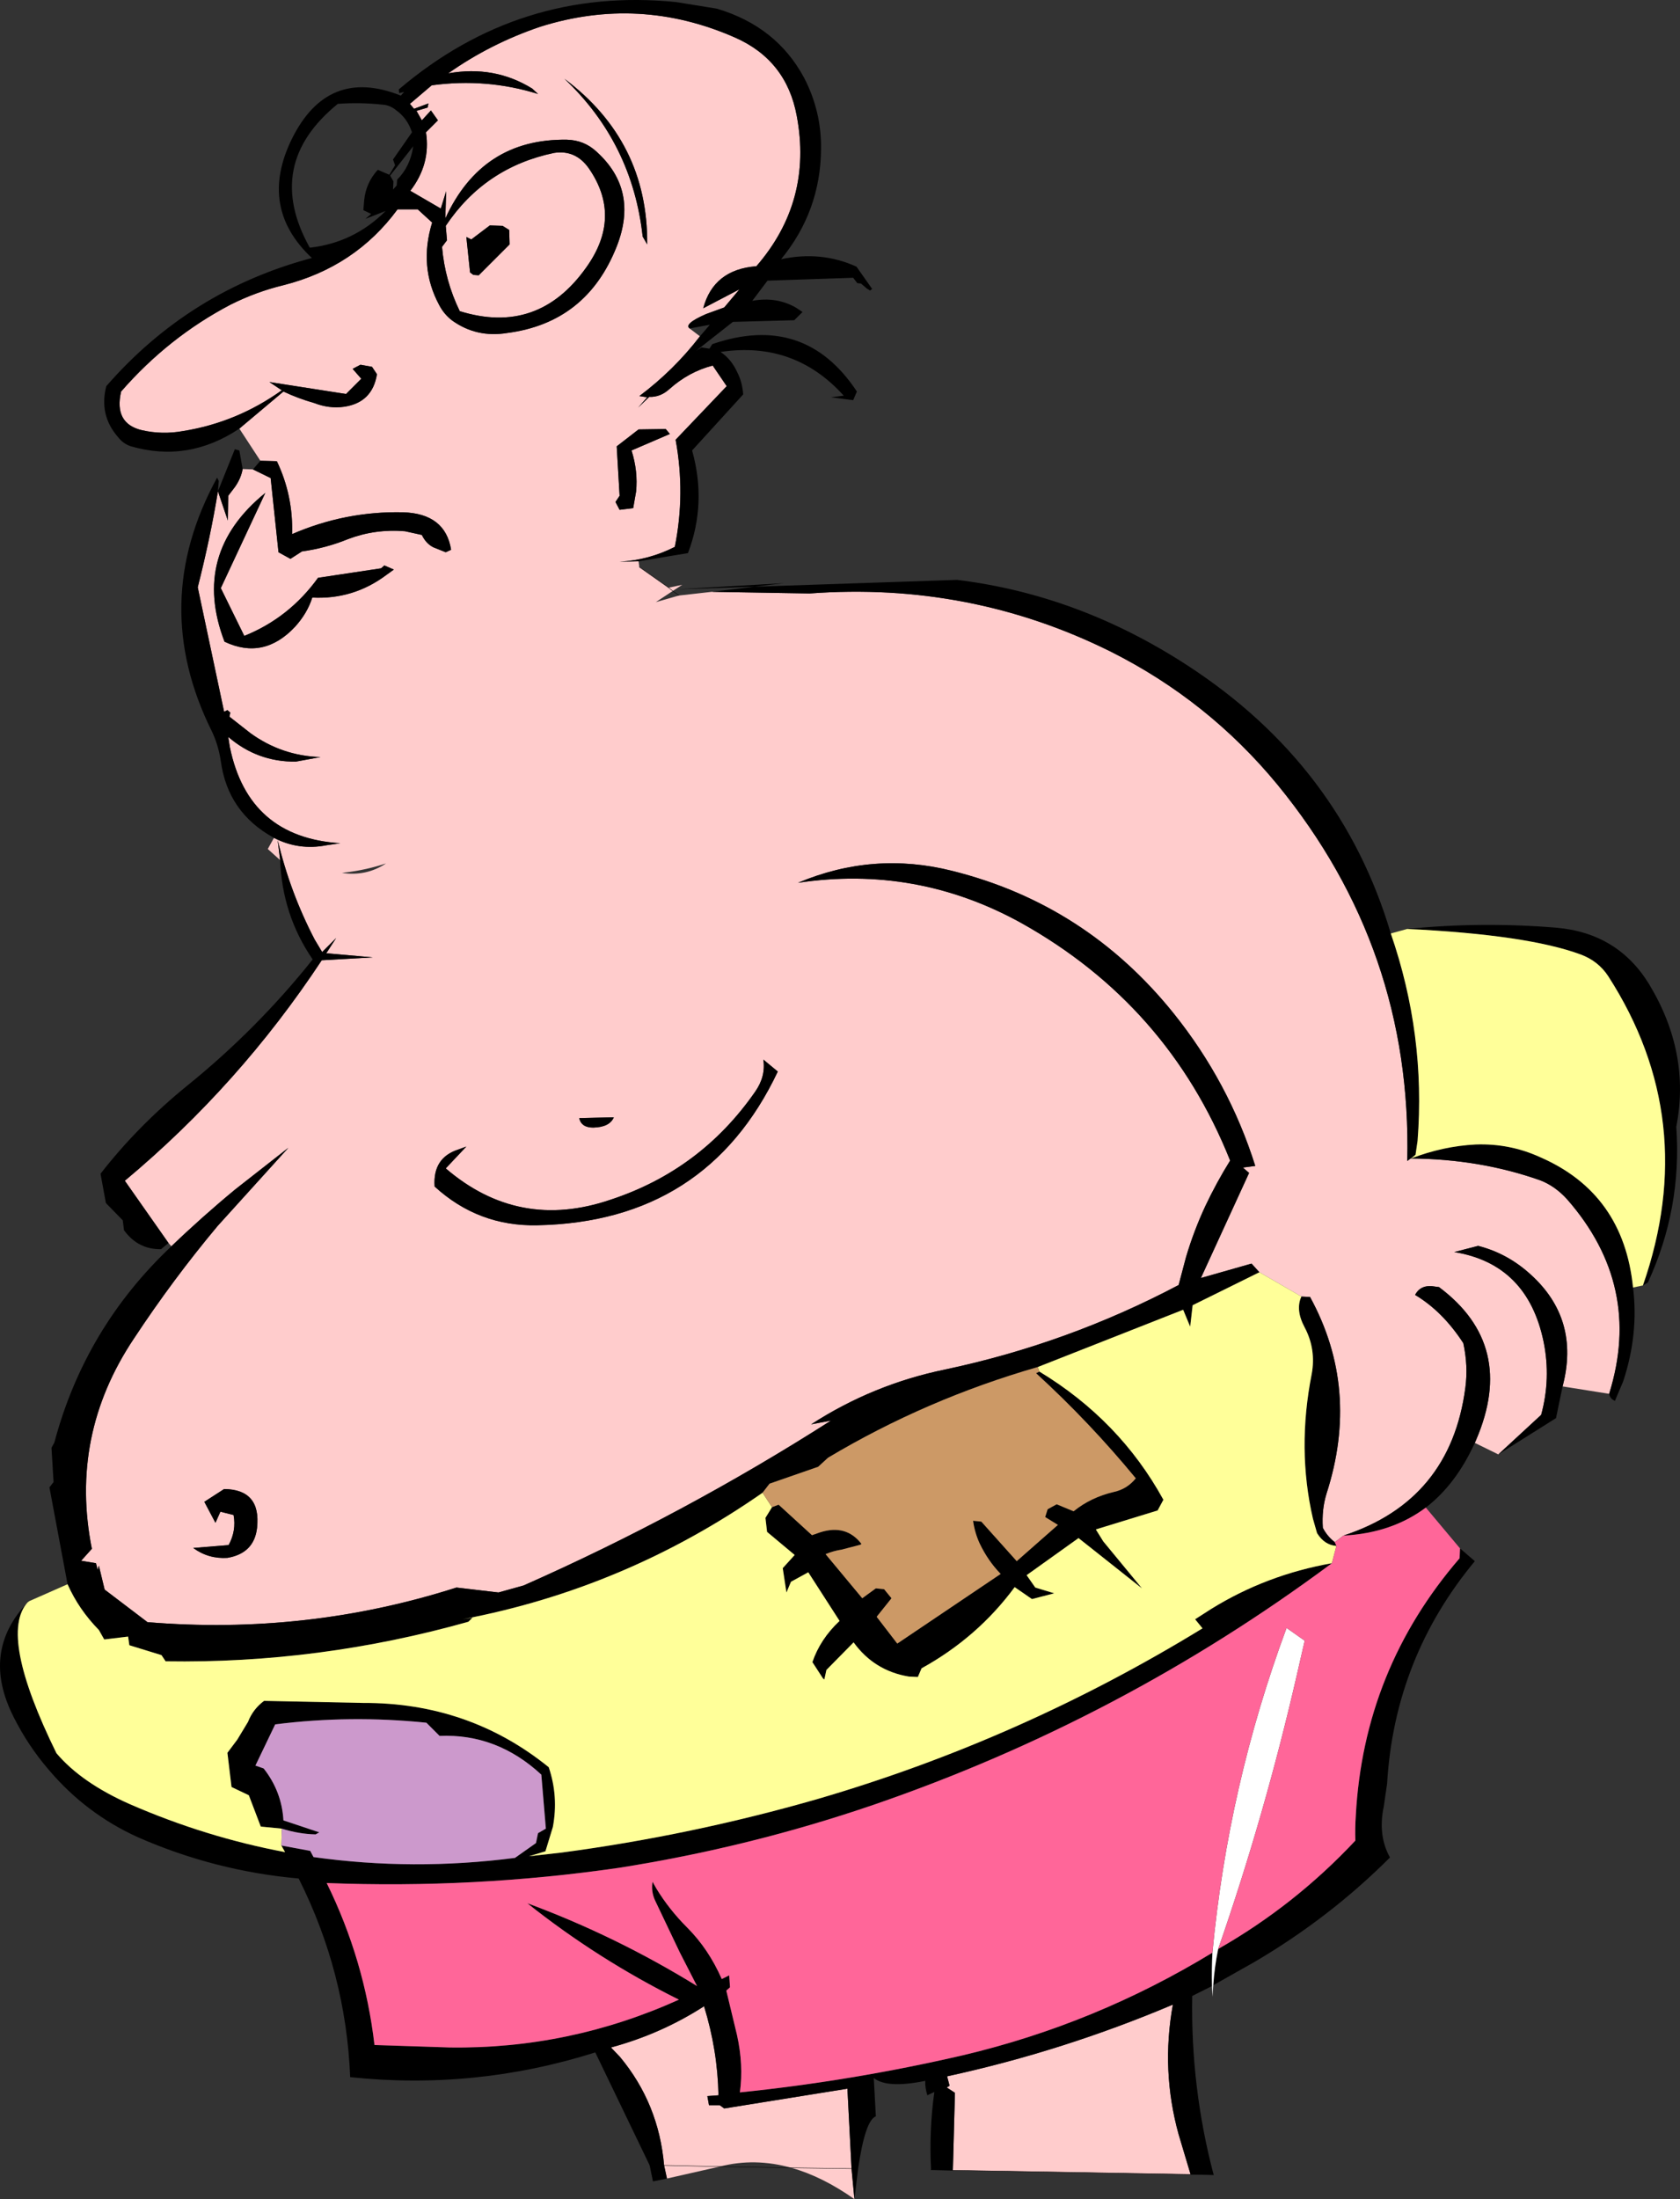 <?xml version="1.0" encoding="UTF-8" standalone="no"?>
<svg xmlns:xlink="http://www.w3.org/1999/xlink" height="266.8px" width="203.9px" xmlns="http://www.w3.org/2000/svg">
  <rect width="100%" height="100%" fill="#333333" stroke="none"/>
  <g transform="matrix(1.0, 0.0, 0.0, 1.0, -146.15, -141.45)">
    <path d="M341.45 310.55 L335.8 309.65 Q337.95 301.5 331.9 296.05 329.1 293.5 325.55 292.6 L322.65 293.35 Q331.55 294.8 333.5 304.25 334.4 308.7 333.2 313.1 L328.0 317.9 325.15 316.5 325.3 316.15 Q330.25 304.65 320.8 297.6 L320.4 297.55 Q318.6 297.2 317.9 298.55 321.25 300.55 323.75 304.4 324.35 307.15 324.0 309.8 322.2 323.5 309.2 327.75 L308.15 328.55 Q307.2 327.8 306.7 326.8 306.55 324.6 307.15 322.65 311.25 309.95 305.15 298.8 L304.1 298.75 299.0 295.8 298.05 294.75 291.9 296.5 297.75 283.75 297.0 283.1 298.5 282.9 Q295.3 272.75 288.6 264.4 277.95 251.15 261.7 247.1 252.15 244.7 243.0 248.55 257.35 246.4 270.05 253.4 287.9 263.35 295.45 282.25 293.8 284.9 292.45 287.75 291.05 290.75 290.1 293.95 L289.2 297.35 Q275.75 304.45 260.85 307.6 252.1 309.4 244.6 314.25 L247.0 313.8 Q229.15 325.2 209.7 333.8 L206.65 334.65 201.55 334.05 Q183.4 339.85 164.05 338.25 L158.85 334.3 158.15 331.4 158.0 331.9 157.8 331.1 156.0 330.8 157.3 329.35 Q154.55 315.6 162.4 303.85 167.15 296.65 172.55 290.2 L181.15 280.7 174.7 285.75 Q170.7 289.05 166.95 292.65 L166.6 292.25 161.3 284.7 Q175.2 273.1 185.2 257.95 L191.4 257.6 185.75 257.1 186.95 255.25 185.25 256.95 184.35 255.45 Q181.35 249.7 179.85 243.35 L180.15 245.8 178.65 244.45 179.4 243.1 Q182.4 244.65 185.75 244.0 L187.45 243.75 Q176.3 243.05 174.05 232.1 L173.85 230.85 Q177.4 233.9 182.05 233.85 L185.05 233.3 Q180.35 233.15 176.55 230.4 L174.0 228.4 174.1 227.9 173.75 227.6 173.35 227.8 170.15 212.7 Q171.7 206.6 172.6 201.05 L173.8 204.6 173.85 201.6 174.65 200.55 Q175.4 199.5 175.6 198.35 L176.85 198.4 179.0 199.45 179.95 208.45 181.4 209.25 182.8 208.35 Q185.7 207.95 188.4 206.85 191.7 205.6 195.3 205.9 L197.35 206.35 Q197.85 207.4 198.75 207.85 L200.25 208.45 200.9 208.15 Q200.2 203.75 195.05 203.6 188.05 203.45 181.6 206.25 181.75 201.6 179.75 197.4 L177.75 197.35 175.2 193.45 180.55 188.95 Q182.35 189.8 184.3 190.35 186.1 191.05 187.9 190.8 191.35 190.3 191.9 186.85 L191.3 185.95 189.9 185.7 188.95 186.2 190.0 187.4 188.15 189.25 178.85 187.8 180.35 188.8 Q174.9 192.7 168.35 193.75 165.85 194.2 163.4 193.65 159.95 192.85 160.85 188.95 166.6 182.35 174.15 178.4 177.25 176.85 180.55 176.05 189.25 173.85 194.4 166.85 L196.85 166.85 198.6 168.45 Q196.95 173.8 199.45 178.45 200.05 179.6 201.05 180.35 204.0 182.45 207.7 181.85 217.35 180.6 221.0 171.35 223.7 164.5 218.55 159.85 217.05 158.45 214.95 158.4 204.65 158.25 200.2 167.95 L200.3 164.65 199.65 166.75 195.95 164.6 Q198.45 161.35 197.85 157.5 L199.3 156.05 198.45 154.85 197.35 156.05 196.7 154.9 198.05 154.5 198.15 154.0 196.4 154.65 195.9 154.05 198.55 151.8 Q205.2 150.9 211.45 152.85 L210.75 152.2 Q206.15 149.35 200.55 150.35 205.65 146.75 211.7 144.7 223.75 140.9 235.35 146.0 241.6 148.75 242.85 155.5 244.8 165.85 237.95 173.75 232.75 174.15 231.5 178.85 L235.9 176.55 234.05 178.75 231.85 179.55 Q229.1 180.75 229.85 181.3 L231.1 182.25 Q227.95 186.35 223.75 189.5 L224.7 189.65 223.6 190.9 224.95 189.6 Q226.3 189.65 227.4 188.65 229.75 186.55 232.65 185.8 L234.35 188.3 228.15 194.8 Q229.35 201.35 228.05 207.8 224.9 209.4 221.35 209.6 L223.65 209.55 223.75 210.25 227.3 212.75 228.95 212.4 227.8 213.15 227.3 212.75 227.8 213.15 225.75 214.5 228.55 213.7 232.55 213.25 244.4 213.45 Q263.85 212.0 280.95 220.5 292.8 226.45 301.2 236.65 317.55 256.6 316.95 282.3 L317.35 282.0 Q325.75 282.05 333.1 284.65 334.9 285.35 336.35 286.95 345.55 297.45 341.45 310.55 M290.65 405.25 L261.8 404.75 262.05 395.35 261.05 394.7 261.4 394.5 261.1 393.35 Q275.15 390.3 288.5 384.65 287.05 392.65 289.2 400.4 L290.65 405.25 M249.85 408.25 Q245.95 405.5 242.2 404.45 L249.5 404.55 242.2 404.45 Q237.75 403.2 233.5 404.3 L227.1 405.75 226.75 404.15 Q226.1 396.65 221.4 391.0 L220.3 389.85 Q226.4 388.2 231.6 384.85 233.25 390.2 233.35 395.65 L232.0 395.75 232.2 396.85 233.5 396.85 234.05 397.25 249.0 394.85 249.5 404.55 249.85 408.25 M200.25 168.85 Q205.0 161.75 213.4 160.0 216.0 159.6 217.6 161.85 221.7 167.75 217.3 173.9 211.45 182.15 201.95 179.2 200.15 175.5 199.8 171.4 L200.4 170.6 200.25 168.85 M224.7 171.1 Q224.8 158.6 214.65 151.0 222.9 158.8 224.15 170.15 L224.7 171.1 M207.95 169.35 L207.15 168.85 205.6 168.8 203.35 170.5 202.75 170.2 203.2 174.5 203.6 174.8 204.25 174.85 208.0 171.1 207.95 169.35 M223.65 193.55 L221.0 195.6 221.35 201.6 220.85 202.35 221.35 203.3 223.0 203.1 223.35 201.1 Q223.6 198.65 222.8 196.1 L227.45 194.1 226.95 193.5 223.65 193.55 M193.95 210.55 L192.8 210.05 192.4 210.4 184.75 211.55 Q181.25 216.4 175.8 218.6 L172.95 212.8 178.35 201.25 Q169.3 208.6 173.4 219.3 178.15 221.55 181.95 217.5 183.45 215.85 184.05 213.95 189.05 214.2 193.05 211.2 L193.95 210.55 M188.05 247.3 L187.65 247.35 Q190.6 247.8 193.0 246.2 190.6 247.0 188.05 247.3 M198.9 285.4 Q204.2 290.25 211.35 290.1 231.9 289.7 240.55 271.45 L238.8 270.0 Q239.1 272.05 237.8 273.9 231.2 283.4 220.25 287.0 209.1 290.8 200.25 283.2 L202.75 280.55 201.8 280.9 Q198.65 281.9 198.9 285.4 M216.45 277.1 Q216.7 278.25 218.15 278.25 220.15 278.2 220.65 277.0 L216.45 277.1 M174.5 325.25 Q174.85 327.15 173.9 328.9 L169.6 329.25 Q171.45 330.6 173.75 330.45 177.0 329.9 177.35 326.8 177.85 322.15 173.35 322.1 L170.95 323.65 172.3 326.2 172.9 324.85 174.5 325.25 M226.75 404.15 L233.5 404.3 226.75 404.15" fill="#ffcccc" fill-rule="evenodd" stroke="none"/>
    <path d="M316.95 254.15 Q325.95 253.25 335.05 254.0 342.5 254.65 346.3 260.85 351.35 269.2 349.6 278.15 350.3 288.05 346.15 297.05 L345.55 297.4 Q352.55 277.3 341.35 259.9 340.15 258.05 338.0 257.25 331.5 254.85 316.95 254.15 M344.35 297.65 Q345.05 303.3 343.15 309.05 L342.15 311.4 Q341.55 311.15 341.45 310.55 345.55 297.45 336.35 286.95 334.9 285.35 333.1 284.65 325.75 282.05 317.35 282.0 L316.95 282.3 Q317.55 256.6 301.2 236.65 292.8 226.45 280.95 220.5 263.85 212.0 244.4 213.45 L232.55 213.25 241.3 212.2 228.2 212.95 262.3 211.8 Q277.1 213.6 290.3 222.2 308.9 234.3 314.95 254.7 319.2 267.0 318.2 279.85 L317.95 281.55 317.4 282.0 Q321.3 280.5 325.25 280.3 329.4 280.15 333.1 281.85 343.2 286.25 344.35 297.65 M335.8 309.65 L335.0 313.5 328.0 317.9 333.2 313.1 Q334.4 308.7 333.5 304.25 331.55 294.8 322.65 293.35 L325.55 292.6 Q329.1 293.5 331.9 296.05 337.95 301.5 335.8 309.65 M325.15 316.5 Q322.85 321.55 319.2 324.35 315.05 327.45 309.2 327.75 322.2 323.5 324.0 309.8 324.35 307.15 323.75 304.4 321.25 300.55 317.9 298.55 318.6 297.2 320.4 297.55 L320.8 297.6 Q330.25 304.65 325.3 316.15 L325.15 316.5 M323.35 329.3 L325.15 330.85 Q315.4 342.6 314.5 357.85 L314.1 360.6 Q313.35 364.1 314.85 366.8 307.55 374.1 298.45 379.45 L293.4 382.3 Q293.55 380.1 294.0 377.9 303.3 372.6 310.65 364.75 310.6 363.25 310.7 361.75 311.65 344.0 323.3 330.5 L323.35 329.3 M293.25 382.4 L290.85 383.6 Q290.65 394.7 293.45 405.3 L290.65 405.25 289.2 400.4 Q287.05 392.65 288.5 384.65 275.15 390.3 261.1 393.35 L261.4 394.5 261.05 394.7 262.05 395.35 261.8 404.75 259.15 404.7 Q258.9 399.9 259.55 395.25 L258.7 395.65 Q258.4 394.65 258.45 393.9 253.8 394.85 252.2 393.55 L252.45 398.2 Q251.15 398.7 250.3 404.55 L249.85 408.25 249.5 404.55 249.0 394.85 234.05 397.25 233.5 396.85 232.2 396.85 232.0 395.75 233.35 395.65 Q233.25 390.2 231.6 384.85 226.4 388.2 220.3 389.85 L221.4 391.0 Q226.1 396.65 226.75 404.15 L227.1 405.75 225.4 406.1 225.0 404.15 218.4 390.45 Q203.85 395.05 188.65 393.45 188.15 380.8 182.4 369.35 172.25 368.45 162.9 364.35 156.6 361.5 152.1 356.2 149.55 353.25 147.8 349.75 143.8 341.85 149.5 335.85 145.95 339.8 153.0 354.15 156.05 357.75 161.95 360.35 171.15 364.35 180.75 366.15 L180.3 365.35 183.8 366.0 184.2 366.75 Q196.3 368.45 208.65 366.85 L211.2 365.05 211.45 363.85 212.4 363.3 211.85 356.75 Q206.45 351.75 199.5 352.05 L197.9 350.45 Q188.65 349.5 179.55 350.65 L177.15 355.65 178.15 356.0 Q180.35 358.8 180.55 362.3 L184.9 363.75 184.45 364.0 Q182.4 363.95 180.35 363.3 L177.8 363.05 176.35 359.25 174.25 358.25 173.75 354.1 174.95 352.5 176.25 350.35 Q176.85 348.8 178.2 347.8 L190.2 348.05 Q203.05 348.0 212.75 355.85 213.95 359.4 213.25 363.1 L212.35 366.05 210.35 366.65 214.35 366.2 Q230.1 364.1 245.4 359.7 270.05 352.5 292.1 339.0 L291.2 337.9 293.15 336.65 Q299.85 332.5 307.8 331.1 282.3 350.05 252.2 360.4 237.15 365.55 221.3 368.05 203.7 370.6 185.8 369.9 190.4 379.25 191.6 389.55 L200.75 389.85 Q215.25 390.05 228.55 384.05 218.7 379.15 210.15 372.35 220.95 376.35 230.75 382.4 L228.65 378.3 225.65 372.0 Q225.15 370.9 225.35 369.75 L225.8 370.55 Q227.35 373.1 229.55 375.3 232.15 377.9 233.75 381.55 L234.65 381.1 234.75 382.55 234.3 382.95 235.6 388.35 Q236.4 391.95 235.95 395.3 249.6 393.9 263.0 390.8 279.1 387.0 293.3 378.35 293.2 380.35 293.25 382.4 M154.35 333.65 L152.15 321.9 152.65 321.25 152.4 317.1 152.75 316.45 Q156.45 302.55 166.95 292.65 170.7 289.05 174.7 285.75 L181.15 280.7 172.55 290.2 Q167.15 296.65 162.4 303.85 154.55 315.6 157.3 329.35 L156.0 330.8 157.8 331.1 158.0 331.9 158.15 331.4 158.85 334.3 164.05 338.25 Q183.4 339.85 201.55 334.05 L206.65 334.65 209.7 333.8 Q229.15 325.2 247.0 313.8 L244.6 314.25 Q252.1 309.4 260.85 307.6 275.75 304.45 289.2 297.35 L290.1 293.95 Q291.05 290.75 292.45 287.75 293.8 284.9 295.45 282.25 287.9 263.35 270.05 253.4 257.35 246.4 243.0 248.55 252.15 244.7 261.7 247.1 277.95 251.15 288.6 264.4 295.3 272.75 298.5 282.9 L297.0 283.1 297.75 283.75 291.9 296.5 298.05 294.75 299.0 295.8 290.9 299.8 290.6 302.4 289.75 300.35 272.1 307.3 Q258.55 311.2 246.65 318.3 L245.45 319.4 239.55 321.45 238.7 322.55 Q222.05 334.15 202.3 337.9 L203.5 337.7 203.0 338.2 Q184.9 343.3 166.25 343.0 L165.75 342.25 161.85 341.05 161.7 340.0 158.8 340.35 158.15 339.2 Q155.7 336.7 154.35 333.65 M166.6 292.25 L165.7 293.0 Q162.9 293.05 161.2 290.7 L161.05 289.5 159.0 287.4 158.35 283.85 Q162.9 278.0 168.95 273.1 177.35 266.3 184.1 257.85 180.4 252.45 180.15 245.8 L179.85 243.35 Q181.35 249.7 184.35 255.45 L185.25 256.95 186.95 255.25 185.75 257.1 191.4 257.6 185.2 257.95 Q175.2 273.1 161.3 284.7 L166.6 292.25 M179.4 243.1 Q173.8 240.05 172.95 233.8 172.65 231.8 171.85 230.15 164.15 214.65 172.5 199.4 L172.7 199.8 172.6 201.05 174.65 195.95 175.2 196.1 175.6 198.35 Q175.4 199.5 174.65 200.55 L173.85 201.6 173.8 204.6 172.6 201.05 Q171.7 206.6 170.15 212.7 L173.35 227.8 173.75 227.6 174.1 227.9 174.0 228.4 176.55 230.4 Q180.35 233.15 185.05 233.3 L182.05 233.85 Q177.4 233.9 173.85 230.85 L174.05 232.1 Q176.3 243.05 187.45 243.75 L185.75 244.0 Q182.4 244.65 179.4 243.1 M176.85 198.4 L177.75 197.35 179.75 197.4 Q181.75 201.6 181.6 206.25 188.05 203.45 195.05 203.6 200.2 203.75 200.9 208.15 L200.25 208.45 198.75 207.85 Q197.85 207.4 197.35 206.35 L195.3 205.9 Q191.7 205.6 188.4 206.85 185.7 207.95 182.8 208.35 L181.4 209.25 179.95 208.45 179.0 199.45 176.85 198.4 M175.2 193.45 Q169.0 197.6 162.05 195.6 161.1 195.3 160.45 194.45 158.15 191.8 159.05 188.3 169.15 176.7 184.0 172.75 177.5 166.65 181.55 158.35 185.9 149.5 194.8 153.05 L195.2 152.6 194.6 152.75 194.55 152.3 Q209.25 139.8 228.2 141.7 L233.15 142.5 Q240.4 144.65 243.75 150.9 245.85 154.95 245.8 159.5 245.75 167.05 240.95 172.9 245.8 171.85 250.1 173.8 L252.0 176.5 251.75 176.7 251.35 176.45 250.65 175.85 250.2 175.8 249.7 175.15 239.3 175.5 237.45 177.95 Q240.4 177.4 242.8 178.8 L243.55 179.3 242.55 180.3 235.1 180.5 230.65 184.0 231.3 183.6 232.25 183.75 232.6 183.2 Q243.8 179.35 250.15 188.95 L249.7 190.0 247.0 189.65 248.55 189.45 Q242.55 182.8 233.6 184.15 234.9 185.0 235.65 186.65 236.25 187.85 236.35 189.3 L230.15 196.1 Q231.95 202.5 229.65 208.55 L223.65 209.55 221.35 209.6 Q224.9 209.4 228.05 207.8 229.35 201.35 228.15 194.8 L234.35 188.3 232.65 185.8 Q229.75 186.55 227.4 188.65 226.3 189.65 224.95 189.6 L223.6 190.9 224.7 189.65 223.75 189.5 Q227.95 186.35 231.1 182.25 L232.3 180.85 229.85 181.3 Q229.1 180.75 231.85 179.55 L234.05 178.75 235.9 176.55 231.5 178.85 Q232.75 174.15 237.95 173.75 244.8 165.85 242.85 155.5 241.6 148.75 235.35 146.0 223.75 140.9 211.7 144.7 205.65 146.75 200.55 150.35 206.15 149.35 210.75 152.2 L211.45 152.85 Q205.2 150.9 198.55 151.8 L195.9 154.05 196.4 154.65 198.15 154.0 198.05 154.5 196.7 154.9 197.35 156.05 198.45 154.85 199.3 156.05 197.85 157.5 Q198.45 161.35 195.95 164.6 L199.65 166.75 200.3 164.65 200.2 167.95 Q204.65 158.25 214.95 158.4 217.05 158.45 218.55 159.85 223.7 164.5 221.0 171.35 217.35 180.6 207.7 181.85 204.0 182.45 201.05 180.35 200.05 179.6 199.45 178.45 196.95 173.8 198.6 168.45 L196.85 166.85 194.4 166.85 Q189.25 173.85 180.55 176.05 177.25 176.85 174.15 178.4 166.6 182.35 160.85 188.95 159.95 192.85 163.4 193.65 165.85 194.2 168.35 193.75 174.9 192.7 180.35 188.8 L178.85 187.8 188.15 189.25 190.0 187.4 188.95 186.2 189.9 185.7 191.3 185.95 191.9 186.85 Q191.35 190.3 187.9 190.8 186.1 191.05 184.3 190.35 182.35 189.8 180.55 188.95 L175.2 193.45 M194.3 163.95 L194.35 163.25 Q195.95 161.65 196.3 159.2 L193.5 162.75 193.9 163.45 193.85 164.45 194.3 163.95 M193.85 160.8 L196.15 157.5 Q195.6 155.8 194.2 154.8 193.45 154.2 192.6 154.15 189.9 153.85 187.15 154.05 178.1 161.4 183.75 171.5 189.1 170.9 192.95 167.05 L190.5 168.0 191.2 167.4 190.25 166.95 190.35 165.75 Q190.55 163.65 192.0 162.05 L193.4 162.65 194.1 161.5 193.85 160.8 M200.25 168.85 L200.4 170.6 199.8 171.4 Q200.15 175.5 201.95 179.2 211.45 182.15 217.3 173.9 221.7 167.75 217.6 161.85 216.0 159.6 213.4 160.0 205.0 161.75 200.25 168.85 M207.95 169.35 L208.0 171.1 204.25 174.85 203.6 174.8 203.2 174.5 202.75 170.2 203.35 170.5 205.6 168.8 207.15 168.85 207.95 169.35 M224.7 171.1 L224.15 170.15 Q222.9 158.8 214.65 151.0 224.8 158.6 224.7 171.1 M223.65 193.55 L226.95 193.5 227.45 194.1 222.8 196.1 Q223.6 198.65 223.35 201.1 L223.0 203.1 221.35 203.3 220.85 202.35 221.35 201.6 221.0 195.6 223.65 193.55 M304.1 298.75 L305.15 298.8 Q311.25 309.95 307.15 322.65 306.55 324.6 306.7 326.8 307.2 327.8 308.15 328.55 L308.35 329.0 Q306.9 328.9 306.0 327.45 L305.5 325.7 Q303.55 317.25 305.35 308.15 305.9 305.15 304.5 302.5 303.35 300.35 304.1 298.75 M193.95 210.55 L193.05 211.2 Q189.05 214.2 184.05 213.95 183.45 215.85 181.95 217.5 178.15 221.55 173.4 219.3 169.3 208.6 178.35 201.25 L172.95 212.8 175.8 218.6 Q181.25 216.4 184.75 211.55 L192.4 210.4 192.8 210.05 193.95 210.55 M216.45 277.1 L220.65 277.0 Q220.15 278.2 218.15 278.25 216.7 278.25 216.45 277.1 M198.9 285.4 Q198.65 281.9 201.8 280.9 L202.75 280.55 200.25 283.2 Q209.1 290.8 220.25 287.0 231.2 283.4 237.8 273.9 239.1 272.05 238.8 270.0 L240.55 271.45 Q231.9 289.7 211.35 290.1 204.2 290.25 198.9 285.4 M272.3 307.85 Q282.05 313.75 287.35 323.4 L286.65 324.7 279.15 327.0 280.05 328.45 284.75 334.15 277.05 328.05 270.75 332.55 271.8 334.05 274.1 334.75 271.4 335.45 269.3 334.0 Q264.8 340.1 258.0 343.85 L257.55 344.9 256.45 344.85 Q252.25 344.15 249.75 340.7 L246.45 344.05 246.2 345.2 246.05 345.1 244.75 343.1 Q245.7 340.3 248.05 338.1 L244.25 332.2 242.15 333.35 241.6 334.65 241.15 331.7 242.6 330.1 239.25 327.3 239.05 325.6 239.85 324.3 240.65 324.0 244.7 327.7 245.7 327.35 Q248.85 326.35 250.7 328.75 L250.6 328.85 248.3 329.45 Q247.3 329.6 246.35 330.0 L250.8 335.35 252.45 334.15 253.45 334.25 254.35 335.35 252.55 337.6 255.05 340.85 267.6 332.4 Q266.05 330.8 265.05 328.7 264.45 327.4 264.25 325.95 L265.25 326.05 269.55 330.85 274.55 326.45 273.0 325.5 273.3 324.55 274.4 323.95 276.45 324.8 Q278.55 323.1 281.35 322.45 282.95 322.1 284.0 320.8 278.4 314.0 271.9 308.05 L272.3 307.85 M174.5 325.25 L172.9 324.85 172.3 326.2 170.95 323.65 173.35 322.1 Q177.85 322.15 177.35 326.8 177.0 329.9 173.75 330.45 171.45 330.6 169.6 329.25 L173.9 328.9 Q174.85 327.15 174.5 325.25 M250.3 404.55 L249.5 404.55 250.3 404.55 M226.75 404.15 L225.0 404.15 226.75 404.15" fill="#000000" fill-rule="evenodd" stroke="none"/>
    <path d="M293.4 382.3 L293.3 383.7 293.25 382.4 Q293.2 380.35 293.3 378.35 295.2 358.1 302.3 338.95 L304.5 340.5 303.55 344.65 Q299.65 361.65 294.0 377.9 293.55 380.1 293.4 382.3" fill="#ffffff" fill-rule="evenodd" stroke="none"/>
    <path d="M316.95 254.15 Q331.5 254.85 338.0 257.25 340.15 258.05 341.35 259.9 352.55 277.3 345.55 297.4 L344.35 297.65 Q343.2 286.25 333.1 281.85 329.4 280.15 325.25 280.3 321.3 280.5 317.4 282.0 L317.95 281.55 318.2 279.85 Q319.2 267.0 314.95 254.7 L316.95 254.15 M149.5 335.85 L149.7 335.7 154.35 333.65 Q155.7 336.7 158.15 339.2 L158.8 340.35 161.7 340.0 161.85 341.05 165.75 342.25 166.25 343.0 Q184.9 343.3 203.0 338.2 L203.5 337.7 202.3 337.9 Q222.05 334.15 238.7 322.55 L239.85 324.3 239.05 325.6 239.25 327.3 242.6 330.1 241.15 331.7 241.6 334.65 242.15 333.35 244.25 332.2 248.05 338.1 Q245.7 340.3 244.75 343.1 L246.05 345.1 246.2 345.2 246.45 344.05 249.75 340.7 Q252.25 344.15 256.45 344.85 L257.55 344.9 258.0 343.85 Q264.8 340.1 269.3 334.0 L271.4 335.45 274.1 334.75 271.8 334.05 270.75 332.55 277.05 328.05 284.75 334.15 280.05 328.45 279.15 327.0 286.65 324.7 287.35 323.4 Q282.05 313.75 272.3 307.85 L272.1 307.3 289.75 300.35 290.6 302.4 290.9 299.8 299.0 295.8 304.1 298.75 Q303.35 300.35 304.5 302.5 305.9 305.15 305.35 308.15 303.55 317.25 305.5 325.7 L306.0 327.45 Q306.9 328.9 308.35 329.0 L307.8 331.1 Q299.85 332.5 293.15 336.65 L291.2 337.9 292.1 339.0 Q270.05 352.5 245.4 359.7 230.1 364.1 214.35 366.2 L210.35 366.65 212.35 366.05 213.25 363.1 Q213.95 359.4 212.75 355.85 203.05 348.0 190.2 348.05 L178.2 347.8 Q176.85 348.8 176.25 350.35 L174.95 352.5 173.75 354.1 174.25 358.25 176.35 359.25 177.8 363.05 180.35 363.3 180.3 365.35 180.75 366.15 Q171.15 364.35 161.95 360.35 156.05 357.75 153.0 354.15 145.95 339.8 149.5 335.85" fill="#ffff99" fill-rule="evenodd" stroke="none"/>
    <path d="M238.7 322.55 L239.55 321.45 245.45 319.4 246.65 318.3 Q258.55 311.2 272.1 307.3 L272.3 307.85 271.9 308.05 Q278.4 314.0 284.0 320.8 282.95 322.1 281.35 322.45 278.55 323.1 276.45 324.8 L274.4 323.95 273.3 324.55 273.0 325.5 274.55 326.45 269.55 330.85 265.25 326.05 264.25 325.95 Q264.45 327.4 265.05 328.7 266.05 330.8 267.6 332.4 L255.05 340.85 252.55 337.6 254.35 335.35 253.45 334.25 252.45 334.15 250.8 335.35 246.35 330.0 Q247.3 329.6 248.3 329.45 L250.6 328.85 250.7 328.75 Q248.85 326.35 245.7 327.35 L244.7 327.7 240.65 324.0 239.85 324.3 238.7 322.55" fill="#cc9966" fill-rule="evenodd" stroke="none"/>
    <path d="M180.3 365.35 L180.35 363.3 Q182.4 363.95 184.45 364.0 L184.9 363.75 180.55 362.3 Q180.35 358.8 178.15 356.0 L177.15 355.65 179.55 350.65 Q188.65 349.5 197.9 350.45 L199.5 352.05 Q206.45 351.75 211.85 356.75 L212.4 363.3 211.45 363.85 211.2 365.05 208.65 366.85 Q196.3 368.45 184.2 366.75 L183.8 366.0 180.3 365.35" fill="#cc99cc" fill-rule="evenodd" stroke="none"/>
    <path d="M319.2 324.35 L323.35 329.3 323.3 330.5 Q311.65 344.0 310.7 361.75 310.6 363.25 310.65 364.75 303.3 372.6 294.0 377.9 299.65 361.65 303.55 344.65 L304.5 340.5 302.3 338.95 Q295.2 358.1 293.3 378.35 279.1 387.0 263.0 390.8 249.6 393.9 235.95 395.3 236.4 391.95 235.6 388.35 L234.3 382.95 234.75 382.55 234.65 381.1 233.75 381.55 Q232.15 377.9 229.55 375.3 227.35 373.1 225.8 370.55 L225.35 369.75 Q225.15 370.9 225.65 372.0 L228.65 378.3 230.75 382.4 Q220.95 376.35 210.15 372.35 218.7 379.15 228.55 384.05 215.25 390.05 200.75 389.85 L191.6 389.55 Q190.4 379.25 185.8 369.9 203.7 370.6 221.3 368.05 237.15 365.55 252.2 360.4 282.3 350.05 307.8 331.1 L308.35 329.0 308.15 328.55 309.2 327.75 Q315.05 327.45 319.2 324.35" fill="#ff6699" fill-rule="evenodd" stroke="none"/>
    <path d="M293.45 405.3 L290.65 405.25 261.8 404.75 259.15 404.7 M242.2 404.45 L233.5 404.3 226.75 404.15 225.0 404.15 M223.75 210.25 L227.3 212.75 227.8 213.15 228.55 213.7 M249.5 404.55 L250.3 404.55 M249.5 404.55 L242.2 404.45" fill="none" stroke="#000000" stroke-linecap="round" stroke-linejoin="round" stroke-width="0.05"/>
  </g>
</svg>
